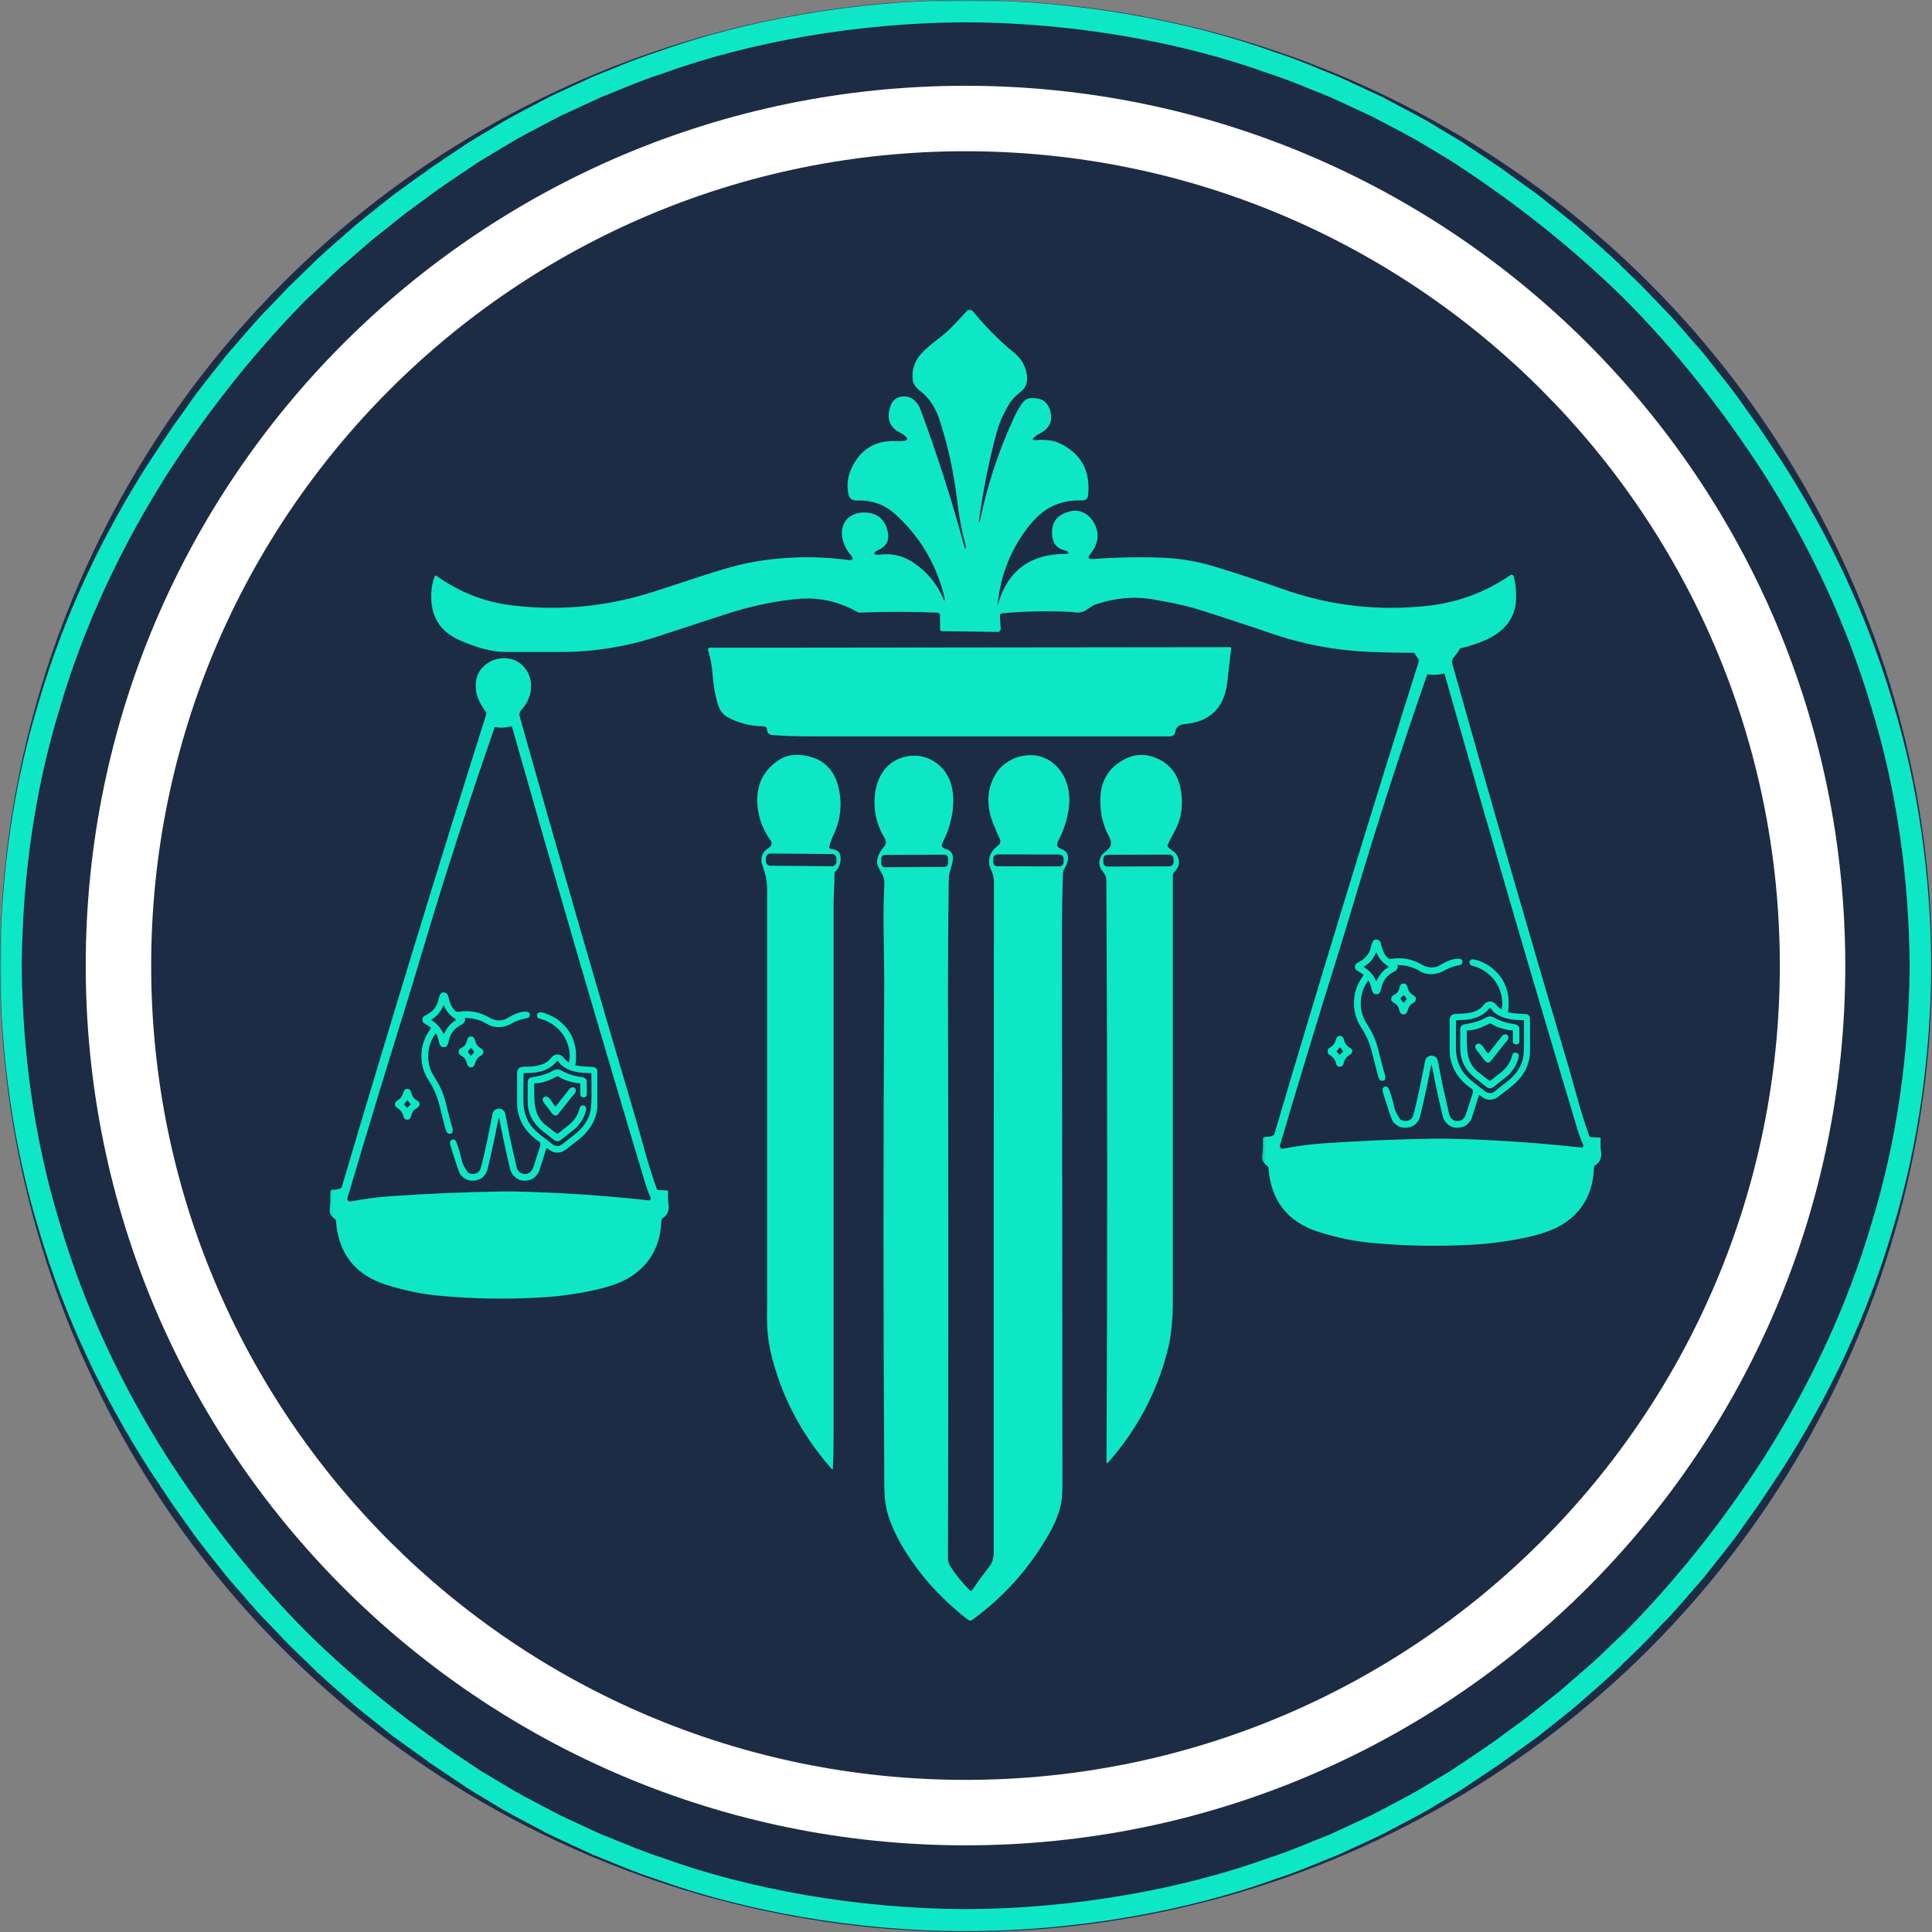 <svg xmlns="http://www.w3.org/2000/svg" width="512" height="512" viewBox="0 0 512 512" fill="none"><rect x="0" y="0" width="512" height="512" fill="#808080" stroke="none"/><circle cx="256" cy="256" r="256" fill="#1D2C45"></circle><mask id="mask0_539_3246" style="mask-type:luminance" maskUnits="userSpaceOnUse" x="334" y="157" width="94" height="176"><path d="M334.211 157.871H427.78V332.846H334.211V157.871Z" fill="white"></path></mask><g mask="url(#mask0_539_3246)"><path d="M337.759 300.411C350.132 258.593 362.867 216.885 375.993 175.29C376.063 175.067 376.021 174.816 375.881 174.62C374.417 172.682 373.566 170.868 373.315 169.194C372.882 166.209 373.691 163.88 375.77 162.178C377.151 161.048 378.755 160.462 380.61 160.434C382.661 160.407 384.362 161.076 385.715 162.457C387.236 164.019 387.947 165.93 387.864 168.204C387.766 170.38 386.887 172.403 385.199 174.272C384.837 174.69 384.697 175.276 384.851 175.82C394.866 211.529 405.174 247.308 415.803 283.129C415.817 283.156 416.612 286.002 418.202 291.679C419.081 294.818 420.071 297.914 421.159 300.997C421.243 301.22 421.438 301.388 421.662 301.388L423.838 301.457C424.047 301.471 424.214 301.625 424.2 301.82C424.131 303.243 424.144 304.317 424.27 305C424.577 306.674 424.061 307.958 422.75 308.822C422.54 308.962 422.415 309.171 422.415 309.394C422.192 315.992 419.513 320.944 414.38 324.278C412.093 325.756 409.01 326.914 405.16 327.779C400.152 328.909 395.103 329.606 389.984 329.871C380.903 330.359 372.087 330.192 363.523 329.383C358.934 328.951 354.289 328.002 349.574 326.51C341.302 323.915 336.839 318.28 336.169 309.59C336.155 309.352 336.03 309.143 335.834 308.99C334.774 308.209 334.328 307.316 334.495 306.326C334.704 305 334.76 303.55 334.663 301.96C334.635 301.611 334.9 301.304 335.248 301.276C335.29 301.276 335.318 301.276 335.36 301.276C335.988 301.332 336.643 301.22 337.327 300.941C337.536 300.844 337.689 300.648 337.759 300.411ZM382.772 178.456C381.252 178.861 379.759 178.945 378.253 178.68C371.362 198.473 364.932 218.392 358.975 238.436C357.357 243.863 355.893 248.703 354.568 252.943C349.323 269.752 344.204 286.602 339.21 303.494C339.098 303.871 339.321 304.275 339.698 304.401C339.81 304.428 339.935 304.428 340.047 304.415C343.632 303.703 347.272 303.229 350.969 302.978C360.677 302.322 370.4 301.904 380.122 301.75H382.995C395.033 301.987 407.043 302.783 419.067 304.108C419.346 304.136 419.583 303.94 419.611 303.675C419.611 303.592 419.597 303.508 419.569 303.424C418.956 302.029 418.425 300.593 417.993 299.128C405.941 258.997 394.196 218.769 382.772 178.456Z" fill="#0EE7C5"></path><g clip-path="url(#clip0_539_3246)"><path d="M390.69 254.251C391.886 254.52 392.97 255.021 394.038 255.611C394.141 255.668 394.244 255.725 394.351 255.784C395.182 256.278 395.864 256.923 396.548 257.599C396.675 257.722 396.675 257.722 396.803 257.846C398.845 259.957 399.81 262.909 399.811 265.792C399.812 265.926 399.814 266.06 399.815 266.198C399.816 266.923 399.775 267.57 399.582 268.27C400.763 268.519 401.913 268.63 403.119 268.666C403.491 268.68 403.861 268.698 404.231 268.727C404.355 268.737 404.355 268.737 404.482 268.747C404.873 268.827 405.065 269.031 405.336 269.316C405.512 269.669 405.457 270.068 405.458 270.456C405.458 270.552 405.459 270.649 405.459 270.748C405.461 271.069 405.461 271.39 405.462 271.711C405.463 271.934 405.463 272.157 405.464 272.381C405.465 272.851 405.466 273.321 405.466 273.791C405.467 274.389 405.469 274.987 405.472 275.586C405.474 276.048 405.475 276.511 405.475 276.973C405.475 277.194 405.476 277.414 405.477 277.634C405.484 278.879 405.441 280.034 405.127 281.242C405.097 281.361 405.097 281.361 405.066 281.482C404.25 284.44 402.269 286.662 399.864 288.481C399.496 288.76 399.133 289.043 398.769 289.328C398.449 289.578 398.128 289.826 397.807 290.074C397.623 290.218 397.439 290.363 397.255 290.508C396.329 291.221 395.424 291.535 394.247 291.39C393.489 291.214 392.928 290.89 392.34 290.385C392.166 290.218 392.166 290.218 391.945 290.239C391.912 290.347 391.878 290.454 391.843 290.565C391.542 291.524 391.24 292.482 390.935 293.441C390.809 293.839 390.683 294.237 390.558 294.636C390.451 294.98 390.342 295.323 390.232 295.666C390.202 295.764 390.173 295.861 390.142 295.961C389.803 297.006 389.117 297.899 388.14 298.43C387.102 298.904 385.934 299.018 384.838 298.648C383.752 298.189 382.989 297.435 382.525 296.359C382.361 295.931 382.256 295.494 382.154 295.049C382.118 294.897 382.118 294.897 382.082 294.743C382.003 294.41 381.926 294.077 381.85 293.744C381.81 293.571 381.81 293.571 381.769 293.395C381.321 291.474 380.902 289.547 380.496 287.618C380.471 287.496 380.445 287.374 380.419 287.249C380.058 285.529 379.718 283.806 379.391 282.079C379.179 282.652 379.069 283.234 378.954 283.832C378.909 284.064 378.864 284.295 378.818 284.527C378.794 284.649 378.771 284.771 378.746 284.897C378.318 287.091 377.862 289.276 377.364 291.456C377.326 291.625 377.326 291.625 377.286 291.798C377.141 292.433 376.995 293.068 376.847 293.702C376.799 293.908 376.751 294.114 376.703 294.319C376.634 294.622 376.563 294.924 376.492 295.226C376.472 295.316 376.451 295.406 376.43 295.498C376.163 296.63 375.722 297.463 374.788 298.19C373.702 298.806 372.544 299.028 371.313 298.739C370.285 298.379 369.413 297.774 368.903 296.785C368.498 295.795 368.17 294.782 367.844 293.764C367.784 293.577 367.724 293.39 367.664 293.202C367.518 292.749 367.373 292.296 367.229 291.842C367.158 291.622 367.088 291.402 367.017 291.182C366.91 290.849 366.805 290.515 366.7 290.181C366.656 290.042 366.656 290.042 366.61 289.901C366.459 289.408 366.372 288.983 366.419 288.461C366.621 288.177 366.769 288.069 367.092 287.944C367.469 287.935 367.598 288.003 367.884 288.252C368.254 288.92 368.465 289.666 368.687 290.394C368.722 290.507 368.757 290.62 368.793 290.736C368.905 291.096 369.015 291.456 369.126 291.815C369.726 294.52 369.726 294.52 371.147 296.731C371.822 297.084 372.51 297.188 373.252 296.968C373.729 296.75 374.118 296.461 374.37 295.993C374.682 295.124 374.899 294.225 375.105 293.325C375.134 293.202 375.162 293.08 375.192 292.953C375.269 292.621 375.345 292.289 375.421 291.957C375.469 291.748 375.516 291.54 375.564 291.332C376.123 288.897 376.629 286.454 377.109 284.003C377.133 283.877 377.158 283.75 377.183 283.62C377.229 283.388 377.274 283.155 377.319 282.923C377.428 282.359 377.543 281.796 377.666 281.235C377.69 281.124 377.714 281.013 377.739 280.899C377.892 280.375 378.204 280.181 378.646 279.902C379.192 279.695 379.614 279.713 380.143 279.948C380.546 280.14 380.773 280.427 380.961 280.824C381.095 281.302 381.184 281.789 381.274 282.278C381.302 282.425 381.331 282.572 381.36 282.719C381.421 283.033 381.481 283.347 381.54 283.661C381.698 284.491 381.862 285.32 382.025 286.149C382.042 286.233 382.058 286.317 382.075 286.403C382.41 288.103 382.781 289.794 383.171 291.482C383.199 291.604 383.227 291.727 383.256 291.853C383.408 292.513 383.562 293.171 383.719 293.83C383.781 294.094 383.842 294.358 383.902 294.622C383.937 294.772 383.972 294.922 384.007 295.072C384.035 295.197 384.064 295.321 384.093 295.449C384.265 295.969 384.532 296.396 384.988 296.706C385.048 296.748 385.107 296.789 385.168 296.832C385.673 297.11 386.258 297.099 386.819 297.04C387.409 296.861 387.861 296.528 388.179 295.993C388.528 295.23 388.777 294.426 389.031 293.628C389.07 293.505 389.109 293.382 389.15 293.256C389.232 292.998 389.313 292.741 389.395 292.483C389.52 292.089 389.647 291.695 389.773 291.301C389.853 291.05 389.933 290.799 390.012 290.548C390.069 290.372 390.069 290.372 390.127 290.192C390.162 290.082 390.196 289.972 390.231 289.859C390.262 289.763 390.292 289.667 390.324 289.568C390.382 289.266 390.359 289.068 390.271 288.775C390.129 288.611 390.129 288.611 389.939 288.49C389.87 288.441 389.802 288.392 389.731 288.341C389.657 288.29 389.583 288.239 389.506 288.186C386.739 286.188 384.872 283.496 384.308 280.092C384.221 279.488 384.188 278.904 384.187 278.294C384.186 278.202 384.186 278.11 384.185 278.015C384.184 277.713 384.183 277.411 384.182 277.109C384.182 276.953 384.182 276.953 384.182 276.795C384.18 276.248 384.179 275.7 384.179 275.153C384.178 274.588 384.175 274.023 384.172 273.458C384.171 273.023 384.17 272.588 384.17 272.152C384.17 271.944 384.169 271.736 384.167 271.527C384.166 271.237 384.166 270.946 384.166 270.655C384.165 270.569 384.164 270.483 384.163 270.395C384.168 269.775 384.309 269.439 384.733 268.976C385.363 268.601 386.199 268.679 386.917 268.658C388.884 268.597 391.262 268.337 392.722 266.864C392.971 266.595 393.208 266.321 393.441 266.039C393.87 265.615 394.262 265.467 394.868 265.4C395.487 265.432 395.931 265.66 396.362 266.103C396.522 266.284 396.679 266.466 396.836 266.65C397.156 267.003 397.514 267.273 397.908 267.538C398.34 266.052 398.08 264.174 397.595 262.725C397.572 262.657 397.549 262.588 397.525 262.517C396.6 259.843 394.674 257.88 392.174 256.631C391.597 256.357 391.006 256.158 390.391 255.992C389.758 255.817 389.758 255.817 389.539 255.507C389.435 255.154 389.435 255.154 389.435 254.775C389.799 254.239 390.069 254.21 390.69 254.251ZM394.77 267.119C394.592 267.31 394.423 267.503 394.253 267.701C392.759 269.38 390.396 270.144 388.189 270.276C387.839 270.291 387.489 270.304 387.139 270.317C387.018 270.321 386.897 270.326 386.771 270.33C386.474 270.341 386.176 270.352 385.878 270.362C385.868 271.472 385.86 272.582 385.856 273.691C385.854 274.207 385.851 274.722 385.846 275.238C385.841 275.737 385.839 276.236 385.838 276.736C385.837 276.924 385.836 277.113 385.833 277.301C385.81 279.3 386.106 281.13 387.028 282.916C387.087 283.03 387.145 283.145 387.205 283.262C387.613 284.006 388.111 284.612 388.702 285.218C388.786 285.306 388.87 285.395 388.957 285.486C389.09 285.612 389.09 285.612 389.225 285.741C389.327 285.838 389.327 285.838 389.43 285.937C390.02 286.486 390.643 286.972 391.291 287.449C391.868 287.876 392.43 288.32 392.986 288.774C393.965 289.569 393.965 289.569 395.188 289.716C395.794 289.487 396.285 289.121 396.777 288.709C396.915 288.597 397.052 288.485 397.19 288.372C397.258 288.317 397.326 288.261 397.396 288.203C397.687 287.968 397.983 287.74 398.281 287.513C398.392 287.428 398.503 287.343 398.613 287.258C398.789 287.123 398.965 286.989 399.141 286.855C401.414 285.119 403.25 282.902 403.695 279.981C403.853 278.751 403.9 277.536 403.892 276.298C403.892 276.125 403.891 275.952 403.891 275.779C403.89 275.331 403.888 274.883 403.886 274.435C403.884 273.975 403.883 273.515 403.882 273.054C403.88 272.157 403.876 271.26 403.872 270.362C403.797 270.36 403.723 270.357 403.647 270.355C403.306 270.343 402.965 270.331 402.624 270.318C402.507 270.314 402.39 270.31 402.27 270.306C399.988 270.221 397.427 269.686 395.711 268.061C395.507 267.814 395.316 267.564 395.13 267.303C395.08 267.242 395.031 267.182 394.979 267.119C394.91 267.119 394.841 267.119 394.77 267.119Z" fill="#0EE7C5"></path><path d="M365.158 249.02C365.63 249.305 365.811 249.525 365.962 250.057C366.009 250.256 366.055 250.455 366.099 250.654C366.431 251.99 366.9 253.127 367.982 254.041C368.288 254.148 368.474 254.151 368.794 254.096C370.517 253.817 372.494 253.923 374.155 254.46C374.225 254.482 374.295 254.504 374.367 254.526C375.199 254.791 375.95 255.14 376.705 255.578C377.916 256.28 379.021 256.552 380.439 256.282C381.149 256.071 381.756 255.713 382.39 255.342C383.697 254.593 385.613 253.818 387.127 254.146C387.389 254.368 387.389 254.368 387.546 254.669C387.546 255.293 387.546 255.293 387.28 255.568C386.92 255.774 386.543 255.835 386.14 255.911C384.82 256.187 383.688 256.679 382.512 257.33C381.001 258.156 379.334 258.364 377.653 257.971C376.995 257.775 376.444 257.479 375.857 257.128C374.097 256.094 372.288 255.798 370.284 255.715C370.318 255.784 370.353 255.853 370.388 255.924C370.452 256.483 370.314 256.744 369.97 257.18C369.645 257.391 369.645 257.391 369.277 257.579C367.727 258.41 366.73 259.584 366.204 261.26C366.094 261.665 365.993 262.073 365.899 262.483C365.776 262.858 365.647 263.075 365.367 263.352C364.923 263.527 364.524 263.49 364.079 263.339C363.634 262.864 363.54 262.298 363.379 261.678C363.309 261.434 363.237 261.19 363.163 260.946C363.132 260.838 363.1 260.73 363.068 260.619C362.96 260.315 362.822 260.065 362.647 259.795C360.98 261.949 360.378 264.593 360.69 267.284C360.778 267.834 360.914 268.365 361.078 268.897C361.116 269.022 361.154 269.148 361.194 269.277C361.542 270.255 362.075 271.101 362.621 271.978C363.139 272.812 363.607 273.649 364.007 274.546C364.042 274.624 364.076 274.701 364.112 274.781C364.667 276.045 365.05 277.32 365.377 278.659C365.555 279.383 365.74 280.105 365.925 280.827C365.994 281.096 366.063 281.365 366.131 281.634C366.392 282.658 366.66 283.678 366.984 284.684C367.136 285.178 367.16 285.537 367.041 286.054C366.93 286.257 366.93 286.257 366.727 286.368C366.152 286.432 366.152 286.432 365.89 286.368C365.491 286.044 365.378 285.747 365.246 285.257C365.217 285.153 365.217 285.153 365.188 285.046C365.124 284.814 365.062 284.581 365.001 284.347C364.956 284.182 364.911 284.016 364.865 283.851C364.601 282.875 364.352 281.895 364.107 280.913C364.08 280.806 364.054 280.699 364.026 280.588C363.894 280.062 363.764 279.535 363.637 279.008C363.21 277.27 362.619 275.613 361.764 274.036C361.692 273.899 361.692 273.899 361.617 273.76C361.33 273.226 361.022 272.715 360.685 272.212C358.984 269.643 358.449 266.401 359.051 263.391C359.466 261.505 360.288 259.91 361.391 258.331C360.885 257.964 360.388 257.612 359.829 257.33C359.52 257.162 359.4 257.07 359.181 256.781C359.065 256.356 359.042 256.029 359.194 255.611C359.54 255.228 359.916 255.036 360.371 254.8C361.658 254.117 362.7 252.976 363.151 251.579C363.257 251.199 363.356 250.817 363.453 250.433C363.594 249.911 363.716 249.516 364.111 249.124C364.444 248.958 364.8 248.937 365.158 249.02ZM364.635 252.472C364.572 252.612 364.572 252.612 364.507 252.756C363.904 254.057 362.994 255.256 361.73 255.987C361.653 256.035 361.575 256.084 361.496 256.134C361.496 256.203 361.496 256.272 361.496 256.343C361.676 256.48 361.676 256.48 361.908 256.617C363.253 257.492 364.009 258.598 364.739 260.004C364.922 259.73 365.067 259.461 365.216 259.168C365.86 257.992 366.766 256.951 367.982 256.343C367.859 255.972 367.79 255.952 367.466 255.761C366.253 254.976 365.345 253.828 364.844 252.472C364.775 252.472 364.706 252.472 364.635 252.472Z" fill="#0EE7C5"></path><path d="M395.776 269.586C395.988 269.693 396.198 269.804 396.408 269.915C397.931 270.723 399.564 271.191 401.272 271.402C401.842 271.482 402.122 271.609 402.507 272.037C402.68 272.381 402.634 272.765 402.637 273.144C402.638 273.233 402.639 273.323 402.64 273.415C402.641 273.604 402.642 273.793 402.643 273.982C402.645 274.271 402.649 274.56 402.654 274.849C402.655 275.033 402.656 275.216 402.657 275.4C402.658 275.486 402.66 275.573 402.662 275.662C402.661 276.058 402.659 276.261 402.423 276.59C402.089 276.815 401.855 276.793 401.461 276.744C401.128 276.56 401.06 276.483 400.938 276.117C400.929 275.885 400.927 275.654 400.928 275.422C400.928 275.286 400.929 275.151 400.929 275.011C400.93 274.867 400.931 274.724 400.932 274.58C400.932 274.435 400.933 274.291 400.933 274.146C400.934 273.791 400.936 273.437 400.938 273.083C400.834 273.076 400.834 273.076 400.727 273.069C400.006 273.015 399.329 272.895 398.63 272.71C398.527 272.683 398.423 272.656 398.317 272.628C397.259 272.337 396.127 271.961 395.224 271.319C394.972 271.167 394.972 271.167 394.662 271.267C394.372 271.398 394.096 271.537 393.818 271.69C392.287 272.467 390.427 273.099 388.698 273.083C388.705 273.859 388.715 274.634 388.726 275.41C388.729 275.673 388.732 275.937 388.734 276.2C388.761 279.086 389.075 281.57 391.237 283.692C391.779 284.19 392.382 284.615 392.974 285.05C393.193 285.216 393.406 285.388 393.618 285.564C393.684 285.618 393.75 285.672 393.817 285.728C393.941 285.83 394.063 285.934 394.185 286.038C394.437 286.245 394.598 286.368 394.929 286.375C395.255 286.234 395.474 286.049 395.74 285.813C396.169 285.44 396.607 285.089 397.067 284.754C398.79 283.5 400.167 282.02 400.677 279.889C400.77 279.527 400.827 279.368 401.069 279.072C401.457 278.896 401.683 278.933 402.089 279.046C402.358 279.216 402.394 279.327 402.476 279.636C402.514 280.054 402.429 280.381 402.298 280.772C402.274 280.845 402.251 280.918 402.226 280.993C401.819 282.191 401.246 283.214 400.415 284.172C400.315 284.303 400.315 284.303 400.212 284.436C399.991 284.702 399.764 284.904 399.493 285.12C399.391 285.202 399.289 285.284 399.184 285.368C399.129 285.411 399.074 285.455 399.018 285.5C398.841 285.64 398.666 285.783 398.492 285.925C398.09 286.252 397.684 286.572 397.277 286.892C397.194 286.958 397.111 287.023 397.026 287.091C396.764 287.297 396.501 287.5 396.237 287.703C396.155 287.768 396.074 287.833 395.99 287.9C395.612 288.185 395.321 288.397 394.838 288.412C394.484 288.361 394.308 288.329 394.027 288.121C393.949 288.064 393.87 288.007 393.79 287.948C393.305 287.568 392.822 287.185 392.344 286.797C392.033 286.546 391.718 286.301 391.399 286.06C389.105 284.324 387.537 282.306 387.087 279.41C386.942 278.272 386.974 277.112 386.978 275.966C386.979 275.593 386.977 275.22 386.974 274.847C386.972 274.557 386.972 274.267 386.972 273.976C386.972 273.773 386.971 273.569 386.969 273.365C386.978 272.2 386.978 272.2 387.443 271.723C387.751 271.512 388.066 271.462 388.431 271.401C388.543 271.381 388.654 271.361 388.769 271.341C388.948 271.31 388.948 271.31 389.13 271.278C390.79 270.971 392.256 270.535 393.726 269.697C394.42 269.311 395.043 269.27 395.776 269.586Z" fill="#0EE7C5"></path><path d="M355.433 274.548C355.931 274.856 356.067 275.187 356.211 275.731C356.523 276.761 356.95 277.182 357.84 277.749C358.114 277.941 358.252 278.102 358.363 278.418C358.363 278.818 358.299 278.995 358.049 279.308C357.791 279.523 357.549 279.684 357.264 279.857C356.57 280.309 356.323 280.917 356.107 281.694C355.993 282.1 355.905 282.362 355.538 282.603C355.163 282.725 354.958 282.721 354.577 282.616C354.212 282.341 354.162 282.139 354.042 281.711C353.725 280.594 353.154 280.053 352.202 279.418C351.952 279.234 351.891 279.141 351.844 278.838C351.83 278.582 351.83 278.357 351.876 278.104C352.095 277.87 352.24 277.741 352.504 277.581C353.387 277.023 353.742 276.436 354.039 275.47C354.158 275.109 354.232 274.905 354.525 274.652C354.862 274.527 355.076 274.495 355.433 274.548ZM355.015 277.581C354.929 277.694 354.847 277.811 354.766 277.928C354.583 278.197 354.413 278.393 354.178 278.628C354.454 278.938 354.73 279.249 355.015 279.569C355.093 279.489 355.17 279.409 355.25 279.327C355.478 279.105 355.697 278.915 355.956 278.732C355.814 278.422 355.651 278.179 355.427 277.921C355.372 277.857 355.317 277.793 355.26 277.727C355.213 277.679 355.167 277.631 355.12 277.581C355.085 277.581 355.051 277.581 355.015 277.581Z" fill="#0EE7C5"></path><path d="M372.488 260.737C372.847 261.104 372.976 261.426 373.096 261.92C373.374 262.879 373.866 263.374 374.713 263.867C374.951 264.015 375.085 264.145 375.208 264.398C375.271 264.891 375.179 265.15 374.894 265.549C374.649 265.719 374.649 265.719 374.377 265.863C373.617 266.301 373.386 266.75 373.108 267.566C372.798 268.473 372.798 268.473 372.279 268.792C371.868 268.871 371.693 268.815 371.324 268.616C370.92 268.25 370.841 267.74 370.7 267.233C370.483 266.496 370.095 266.199 369.474 265.803C369.172 265.606 368.94 265.42 368.722 265.131C368.666 264.68 368.682 264.361 368.931 263.98C369.207 263.785 369.494 263.623 369.786 263.454C370.411 263.017 370.68 262.525 370.879 261.816C371.124 260.965 371.124 260.965 371.442 260.737C371.843 260.603 372.078 260.636 372.488 260.737ZM371.86 263.771C371.671 263.957 371.671 263.957 371.481 264.189C371.415 264.267 371.349 264.344 371.281 264.424C371.205 264.515 371.205 264.515 371.128 264.608C371.321 265.02 371.554 265.317 371.86 265.654C371.929 265.654 371.998 265.654 372.069 265.654C372.258 265.467 372.258 265.467 372.449 265.235C372.515 265.158 372.581 265.08 372.649 265C372.699 264.939 372.75 264.879 372.802 264.817C372.608 264.405 372.375 264.107 372.069 263.771C372 263.771 371.931 263.771 371.86 263.771Z" fill="#0EE7C5"></path><path d="M399.164 274.128C399.465 274.285 399.465 274.285 399.687 274.546C399.758 275.068 399.747 275.36 399.427 275.784C399.311 275.92 399.193 276.055 399.073 276.188C398.947 276.335 398.821 276.482 398.695 276.63C398.632 276.702 398.569 276.774 398.505 276.849C398.257 277.139 398.028 277.44 397.798 277.744C397.374 278.3 396.94 278.847 396.502 279.392C396.231 279.728 395.963 280.067 395.698 280.408C395.645 280.475 395.593 280.543 395.538 280.613C395.438 280.742 395.338 280.871 395.239 281.001C394.898 281.44 394.898 281.44 394.666 281.556C394.287 281.598 394.101 281.599 393.783 281.38C393.504 281.128 393.297 280.873 393.077 280.568C392.996 280.458 392.915 280.348 392.832 280.234C392.769 280.148 392.769 280.148 392.705 280.06C392.527 279.819 392.344 279.582 392.16 279.345C392.027 279.173 391.894 279 391.762 278.826C391.625 278.649 391.487 278.473 391.345 278.299C391.103 277.994 391.005 277.793 390.945 277.404C391.004 277.057 391.004 277.057 391.161 276.802C391.454 276.619 391.689 276.546 392.037 276.568C392.834 276.822 393.398 277.978 393.862 278.639C393.986 278.813 394.116 278.982 394.247 279.15C394.316 279.15 394.385 279.15 394.457 279.15C394.592 279.009 394.592 279.009 394.727 278.819C394.78 278.748 394.834 278.676 394.889 278.602C394.947 278.524 395.005 278.446 395.065 278.365C395.588 277.667 396.125 276.983 396.678 276.309C397.118 275.772 397.547 275.228 397.969 274.677C398.348 274.188 398.536 274.066 399.164 274.128Z" fill="#0EE7C5"></path></g></g><mask id="mask1_539_3246" style="mask-type:luminance" maskUnits="userSpaceOnUse" x="87" y="171" width="94" height="176"><path d="M87.07 171.902H180.639V346.877H87.07V171.902Z" fill="white"></path></mask><g mask="url(#mask1_539_3246)"><path d="M90.626 314.411C102.999 272.593 115.734 230.885 128.86 189.29C128.93 189.067 128.888 188.816 128.749 188.62C127.284 186.682 126.433 184.868 126.182 183.194C125.75 180.209 126.559 177.88 128.637 176.178C130.018 175.048 131.622 174.462 133.477 174.434C135.528 174.407 137.23 175.076 138.583 176.457C140.103 178.019 140.814 179.93 140.731 182.204C140.633 184.38 139.754 186.403 138.066 188.272C137.704 188.69 137.564 189.276 137.718 189.82C147.733 225.529 158.041 261.308 168.67 297.129C168.684 297.156 169.479 300.002 171.069 305.679C171.948 308.818 172.939 311.914 174.027 314.997C174.11 315.22 174.306 315.388 174.529 315.388L176.705 315.457C176.914 315.471 177.081 315.625 177.067 315.82C176.998 317.243 177.012 318.317 177.137 319C177.444 320.674 176.928 321.958 175.617 322.822C175.408 322.962 175.282 323.171 175.282 323.394C175.059 329.992 172.381 334.944 167.247 338.278C164.96 339.756 161.877 340.914 158.027 341.779C153.02 342.909 147.97 343.606 142.851 343.871C133.77 344.359 124.955 344.192 116.39 343.383C111.801 342.951 107.156 342.002 102.441 340.51C94.169 337.915 89.706 332.28 89.036 323.59C89.022 323.352 88.897 323.143 88.701 322.99C87.641 322.209 87.195 321.316 87.362 320.326C87.572 319 87.627 317.55 87.53 315.96C87.502 315.611 87.767 315.304 88.116 315.276C88.157 315.276 88.185 315.276 88.227 315.276C88.855 315.332 89.51 315.22 90.194 314.941C90.403 314.844 90.557 314.648 90.626 314.411ZM135.639 192.456C134.119 192.861 132.626 192.945 131.12 192.68C124.229 212.473 117.799 232.392 111.843 252.436C110.225 257.863 108.76 262.703 107.435 266.943C102.19 283.752 97.071 300.602 92.077 317.494C91.966 317.871 92.189 318.275 92.565 318.401C92.677 318.428 92.802 318.428 92.914 318.415C96.499 317.703 100.14 317.229 103.836 316.978C113.544 316.322 123.267 315.904 132.989 315.75H135.863C147.9 315.987 159.91 316.783 171.934 318.108C172.213 318.136 172.45 317.94 172.478 317.675C172.478 317.592 172.464 317.508 172.436 317.424C171.823 316.029 171.293 314.593 170.86 313.128C158.808 272.997 147.063 232.769 135.639 192.456Z" fill="#0EE7C5"></path><g clip-path="url(#clip1_539_3246)"><path d="M143.549 268.283C144.745 268.551 145.83 269.052 146.897 269.643C147 269.7 147.104 269.757 147.21 269.815C148.042 270.309 148.723 270.954 149.408 271.63C149.534 271.753 149.534 271.753 149.663 271.878C151.704 273.988 152.669 276.94 152.671 279.823C152.672 279.957 152.673 280.091 152.674 280.229C152.676 280.955 152.635 281.601 152.442 282.301C153.623 282.55 154.772 282.661 155.979 282.698C156.35 282.711 156.72 282.729 157.091 282.759C157.215 282.768 157.215 282.768 157.341 282.778C157.732 282.858 157.924 283.062 158.196 283.347C158.372 283.7 158.317 284.099 158.317 284.487C158.318 284.584 158.318 284.68 158.319 284.779C158.32 285.1 158.321 285.421 158.321 285.742C158.322 285.965 158.323 286.189 158.323 286.412C158.324 286.882 158.325 287.352 158.325 287.822C158.326 288.42 158.328 289.019 158.331 289.617C158.333 290.08 158.334 290.542 158.334 291.005C158.334 291.225 158.335 291.445 158.337 291.666C158.344 292.91 158.301 294.065 157.986 295.274C157.956 295.392 157.956 295.392 157.925 295.513C157.109 298.471 155.128 300.693 152.724 302.512C152.356 302.791 151.992 303.075 151.628 303.359C151.309 303.609 150.988 303.857 150.667 304.106C150.482 304.249 150.298 304.394 150.115 304.539C149.188 305.252 148.283 305.566 147.106 305.422C146.348 305.245 145.787 304.922 145.2 304.416C145.026 304.249 145.026 304.249 144.805 304.271C144.771 304.378 144.737 304.485 144.703 304.596C144.402 305.555 144.099 306.514 143.795 307.472C143.668 307.87 143.542 308.268 143.418 308.667C143.311 309.011 143.201 309.355 143.092 309.698C143.062 309.795 143.032 309.892 143.001 309.992C142.662 311.037 141.977 311.93 141 312.461C139.961 312.935 138.794 313.049 137.697 312.679C136.611 312.22 135.848 311.467 135.384 310.39C135.221 309.962 135.116 309.526 135.013 309.08C134.977 308.928 134.977 308.928 134.941 308.774C134.863 308.441 134.786 308.108 134.709 307.775C134.669 307.602 134.669 307.602 134.628 307.426C134.181 305.505 133.762 303.579 133.356 301.649C133.33 301.527 133.305 301.405 133.278 301.28C132.917 299.56 132.577 297.837 132.251 296.111C132.038 296.684 131.928 297.265 131.813 297.863C131.768 298.095 131.723 298.327 131.678 298.558C131.654 298.68 131.63 298.802 131.606 298.928C131.177 301.122 130.721 303.308 130.224 305.487C130.185 305.657 130.185 305.657 130.146 305.83C130.001 306.465 129.854 307.099 129.706 307.733C129.658 307.939 129.61 308.145 129.563 308.35C129.493 308.653 129.422 308.955 129.352 309.257C129.331 309.347 129.31 309.437 129.289 309.53C129.022 310.661 128.581 311.495 127.648 312.222C126.561 312.838 125.403 313.059 124.172 312.77C123.144 312.41 122.272 311.806 121.762 310.816C121.357 309.826 121.03 308.813 120.704 307.795C120.643 307.608 120.583 307.421 120.523 307.234C120.377 306.781 120.232 306.327 120.088 305.873C120.018 305.653 119.947 305.434 119.877 305.214C119.77 304.88 119.664 304.546 119.559 304.212C119.515 304.073 119.515 304.073 119.47 303.932C119.318 303.44 119.232 303.014 119.278 302.492C119.48 302.208 119.628 302.1 119.952 301.976C120.328 301.967 120.457 302.034 120.743 302.283C121.114 302.952 121.325 303.697 121.546 304.425C121.581 304.538 121.616 304.651 121.653 304.768C121.764 305.127 121.875 305.487 121.985 305.847C122.585 308.551 122.585 308.551 124.006 310.763C124.681 311.116 125.369 311.219 126.111 310.999C126.588 310.782 126.978 310.493 127.229 310.025C127.541 309.155 127.758 308.256 127.965 307.357C127.993 307.234 128.022 307.111 128.051 306.984C128.128 306.652 128.204 306.32 128.28 305.988C128.328 305.78 128.376 305.571 128.424 305.363C128.982 302.928 129.488 300.485 129.968 298.034C129.993 297.908 130.017 297.782 130.043 297.652C130.088 297.419 130.133 297.187 130.178 296.954C130.288 296.39 130.403 295.828 130.525 295.266C130.549 295.155 130.573 295.045 130.598 294.93C130.752 294.406 131.063 294.212 131.505 293.933C132.051 293.726 132.474 293.745 133.003 293.979C133.405 294.171 133.632 294.458 133.82 294.855C133.955 295.334 134.043 295.82 134.133 296.309C134.162 296.456 134.19 296.603 134.219 296.75C134.28 297.064 134.34 297.378 134.4 297.692C134.558 298.522 134.721 299.351 134.885 300.18C134.901 300.264 134.918 300.348 134.935 300.435C135.27 302.135 135.64 303.825 136.03 305.513C136.058 305.636 136.086 305.758 136.115 305.884C136.267 306.544 136.421 307.203 136.578 307.861C136.641 308.125 136.701 308.389 136.761 308.654C136.796 308.804 136.831 308.954 136.866 309.104C136.895 309.228 136.923 309.352 136.952 309.48C137.124 310 137.392 310.427 137.848 310.737C137.907 310.779 137.966 310.821 138.027 310.864C138.533 311.142 139.118 311.131 139.678 311.071C140.269 310.892 140.721 310.559 141.038 310.025C141.388 309.262 141.637 308.457 141.891 307.659C141.93 307.536 141.969 307.414 142.009 307.287C142.091 307.03 142.173 306.772 142.254 306.515C142.379 306.12 142.506 305.726 142.633 305.332C142.712 305.081 142.792 304.83 142.871 304.579C142.929 304.403 142.929 304.403 142.987 304.223C143.021 304.113 143.055 304.004 143.091 303.891C143.121 303.795 143.152 303.698 143.183 303.6C143.242 303.297 143.218 303.1 143.131 302.806C142.989 302.642 142.989 302.642 142.799 302.521C142.73 302.472 142.661 302.423 142.59 302.372C142.516 302.321 142.442 302.27 142.366 302.218C139.599 300.219 137.731 297.527 137.168 294.123C137.081 293.519 137.047 292.935 137.046 292.325C137.046 292.233 137.045 292.141 137.045 292.046C137.043 291.744 137.042 291.442 137.042 291.14C137.041 290.985 137.041 290.985 137.041 290.826C137.039 290.279 137.038 289.732 137.038 289.184C137.037 288.619 137.035 288.054 137.032 287.489C137.03 287.054 137.029 286.619 137.029 286.184C137.029 285.975 137.028 285.767 137.027 285.559C137.025 285.268 137.025 284.977 137.026 284.686C137.025 284.6 137.024 284.514 137.023 284.426C137.027 283.807 137.168 283.471 137.593 283.007C138.222 282.633 139.059 282.711 139.777 282.689C141.743 282.629 144.121 282.369 145.582 280.895C145.83 280.626 146.067 280.352 146.3 280.07C146.729 279.646 147.122 279.498 147.727 279.431C148.347 279.463 148.791 279.691 149.222 280.134C149.381 280.315 149.539 280.498 149.695 280.681C150.015 281.034 150.373 281.305 150.768 281.569C151.199 280.083 150.939 278.205 150.454 276.757C150.431 276.688 150.408 276.619 150.384 276.548C149.459 273.874 147.533 271.911 145.033 270.663C144.457 270.388 143.866 270.189 143.25 270.023C142.618 269.848 142.618 269.848 142.398 269.538C142.294 269.185 142.294 269.185 142.294 268.806C142.659 268.27 142.928 268.241 143.549 268.283ZM147.629 281.15C147.452 281.341 147.282 281.534 147.113 281.732C145.619 283.411 143.255 284.176 141.048 284.307C140.699 284.323 140.349 284.336 139.999 284.348C139.877 284.352 139.756 284.357 139.631 284.362C139.333 284.373 139.035 284.383 138.737 284.394C138.727 285.503 138.72 286.613 138.715 287.723C138.713 288.238 138.71 288.754 138.705 289.269C138.701 289.768 138.698 290.267 138.697 290.767C138.696 290.955 138.695 291.144 138.693 291.333C138.669 293.331 138.966 295.161 139.888 296.948C139.946 297.062 140.004 297.176 140.065 297.293C140.473 298.037 140.97 298.643 141.562 299.249C141.646 299.338 141.73 299.426 141.817 299.517C141.949 299.643 141.949 299.643 142.085 299.772C142.186 299.869 142.186 299.869 142.29 299.968C142.88 300.517 143.503 301.003 144.15 301.48C144.727 301.908 145.289 302.351 145.846 302.805C146.825 303.6 146.825 303.6 148.048 303.748C148.653 303.519 149.145 303.152 149.637 302.741C149.774 302.628 149.912 302.516 150.049 302.404C150.117 302.348 150.185 302.292 150.255 302.235C150.546 301.999 150.843 301.771 151.141 301.544C151.251 301.459 151.362 301.374 151.473 301.289C151.648 301.154 151.824 301.02 152 300.886C154.274 299.15 156.109 296.934 156.555 294.012C156.712 292.783 156.76 291.567 156.751 290.329C156.751 290.156 156.751 289.983 156.75 289.81C156.75 289.362 156.748 288.914 156.745 288.466C156.743 288.006 156.742 287.546 156.741 287.086C156.739 286.188 156.735 285.291 156.731 284.394C156.657 284.391 156.582 284.389 156.506 284.386C156.165 284.374 155.824 284.362 155.483 284.349C155.366 284.346 155.249 284.342 155.129 284.338C152.847 284.252 150.286 283.717 148.571 282.092C148.367 281.846 148.175 281.595 147.99 281.334C147.94 281.274 147.89 281.213 147.839 281.15C147.77 281.15 147.7 281.15 147.629 281.15Z" fill="#0EE7C5"></path><path d="M118.017 263.051C118.49 263.336 118.67 263.556 118.821 264.088C118.869 264.287 118.914 264.486 118.959 264.686C119.29 266.021 119.759 267.158 120.842 268.073C121.147 268.179 121.334 268.182 121.653 268.127C123.377 267.849 125.354 267.954 127.014 268.491C127.084 268.513 127.154 268.535 127.227 268.557C128.058 268.822 128.81 269.171 129.564 269.609C130.775 270.312 131.881 270.584 133.298 270.313C134.008 270.102 134.615 269.745 135.25 269.373C136.556 268.625 138.473 267.849 139.986 268.177C140.248 268.399 140.248 268.399 140.405 268.7C140.405 269.324 140.405 269.324 140.14 269.599C139.779 269.805 139.402 269.866 138.999 269.943C137.68 270.218 136.547 270.71 135.371 271.361C133.86 272.187 132.193 272.395 130.512 272.002C129.854 271.807 129.304 271.511 128.717 271.159C126.957 270.125 125.147 269.829 123.143 269.746C123.178 269.815 123.212 269.885 123.248 269.956C123.311 270.514 123.173 270.775 122.829 271.211C122.505 271.422 122.505 271.422 122.136 271.61C120.587 272.441 119.59 273.616 119.063 275.291C118.953 275.697 118.853 276.104 118.759 276.514C118.635 276.889 118.507 277.106 118.226 277.383C117.782 277.559 117.383 277.522 116.938 277.37C116.494 276.895 116.399 276.329 116.238 275.71C116.168 275.465 116.096 275.221 116.023 274.977C115.991 274.869 115.96 274.761 115.927 274.65C115.819 274.347 115.681 274.096 115.506 273.826C113.839 275.98 113.238 278.625 113.55 281.316C113.638 281.865 113.774 282.397 113.937 282.928C113.975 283.054 114.014 283.179 114.053 283.309C114.401 284.286 114.934 285.132 115.48 286.009C115.998 286.844 116.466 287.681 116.866 288.577C116.901 288.655 116.936 288.733 116.971 288.813C117.527 290.076 117.91 291.351 118.236 292.69C118.414 293.414 118.6 294.136 118.785 294.859C118.854 295.128 118.922 295.396 118.99 295.665C119.251 296.689 119.519 297.709 119.844 298.715C119.996 299.209 120.019 299.569 119.9 300.085C119.789 300.288 119.789 300.288 119.586 300.399C119.011 300.463 119.011 300.463 118.749 300.399C118.351 300.075 118.238 299.778 118.105 299.289C118.076 299.184 118.076 299.184 118.047 299.078C117.983 298.845 117.922 298.612 117.86 298.379C117.815 298.213 117.77 298.048 117.725 297.882C117.46 296.906 117.211 295.926 116.967 294.945C116.94 294.837 116.913 294.73 116.885 294.619C116.754 294.093 116.623 293.566 116.496 293.039C116.07 291.301 115.478 289.644 114.623 288.067C114.551 287.931 114.551 287.931 114.477 287.791C114.19 287.258 113.882 286.746 113.545 286.243C111.843 283.675 111.309 280.432 111.91 277.423C112.325 275.536 113.148 273.941 114.251 272.362C113.744 271.995 113.248 271.643 112.688 271.361C112.38 271.193 112.259 271.101 112.041 270.812C111.924 270.387 111.902 270.06 112.054 269.642C112.4 269.259 112.776 269.067 113.231 268.831C114.517 268.149 115.559 267.007 116.01 265.611C116.117 265.23 116.216 264.848 116.313 264.465C116.453 263.942 116.575 263.547 116.971 263.156C117.304 262.989 117.66 262.968 118.017 263.051ZM117.494 266.503C117.431 266.644 117.431 266.644 117.367 266.787C116.763 268.088 115.854 269.288 114.589 270.018C114.512 270.067 114.435 270.115 114.355 270.165C114.355 270.234 114.355 270.303 114.355 270.374C114.535 270.512 114.535 270.512 114.767 270.649C116.112 271.523 116.868 272.629 117.598 274.036C117.782 273.761 117.926 273.492 118.076 273.199C118.719 272.023 119.625 270.982 120.842 270.374C120.718 270.003 120.65 269.983 120.325 269.792C119.113 269.007 118.204 267.859 117.703 266.503C117.634 266.503 117.565 266.503 117.494 266.503Z" fill="#0EE7C5"></path><path d="M148.635 283.617C148.847 283.724 149.057 283.835 149.267 283.947C150.79 284.754 152.423 285.222 154.131 285.434C154.701 285.513 154.982 285.64 155.367 286.068C155.539 286.413 155.493 286.796 155.496 287.175C155.497 287.265 155.498 287.354 155.499 287.446C155.5 287.635 155.501 287.824 155.502 288.013C155.504 288.302 155.509 288.591 155.513 288.88C155.514 289.064 155.515 289.247 155.516 289.431C155.518 289.517 155.52 289.604 155.522 289.693C155.52 290.089 155.518 290.292 155.282 290.621C154.948 290.846 154.714 290.825 154.321 290.776C153.987 290.591 153.92 290.514 153.798 290.148C153.789 289.917 153.786 289.685 153.787 289.454C153.788 289.318 153.788 289.182 153.788 289.042C153.789 288.898 153.79 288.755 153.791 288.611C153.792 288.467 153.792 288.322 153.792 288.177C153.794 287.823 153.795 287.468 153.798 287.114C153.693 287.107 153.693 287.107 153.587 287.101C152.865 287.046 152.188 286.926 151.489 286.741C151.386 286.714 151.283 286.687 151.176 286.659C150.118 286.369 148.986 285.992 148.084 285.35C147.831 285.198 147.831 285.198 147.521 285.298C147.232 285.429 146.955 285.568 146.677 285.721C145.146 286.498 143.286 287.13 141.557 287.114C141.565 287.89 141.574 288.666 141.585 289.441C141.588 289.705 141.591 289.968 141.594 290.231C141.621 293.118 141.934 295.601 144.097 297.724C144.639 298.221 145.241 298.646 145.833 299.081C146.053 299.247 146.265 299.419 146.477 299.595C146.543 299.649 146.609 299.703 146.677 299.759C146.8 299.861 146.923 299.965 147.044 300.069C147.296 300.276 147.457 300.399 147.788 300.406C148.114 300.265 148.333 300.08 148.599 299.844C149.029 299.471 149.467 299.12 149.927 298.786C151.649 297.531 153.027 296.051 153.536 293.921C153.629 293.558 153.686 293.399 153.928 293.103C154.316 292.927 154.542 292.964 154.948 293.077C155.218 293.248 155.254 293.359 155.335 293.668C155.373 294.085 155.288 294.412 155.158 294.803C155.134 294.876 155.11 294.949 155.086 295.024C154.679 296.222 154.106 297.245 153.274 298.203C153.174 298.334 153.174 298.334 153.072 298.467C152.85 298.734 152.623 298.936 152.353 299.151C152.25 299.233 152.148 299.315 152.043 299.399C151.988 299.443 151.934 299.486 151.877 299.531C151.701 299.672 151.526 299.814 151.351 299.956C150.949 300.283 150.543 300.604 150.136 300.923C150.053 300.989 149.97 301.055 149.885 301.122C149.624 301.329 149.36 301.532 149.096 301.734C149.015 301.799 148.933 301.864 148.849 301.931C148.472 302.216 148.18 302.428 147.697 302.444C147.343 302.393 147.167 302.36 146.886 302.153C146.808 302.095 146.73 302.038 146.649 301.979C146.164 301.599 145.682 301.216 145.203 300.828C144.892 300.577 144.577 300.333 144.259 300.092C141.964 298.355 140.396 296.338 139.947 293.441C139.801 292.303 139.833 291.143 139.837 289.997C139.838 289.624 139.836 289.251 139.833 288.878C139.831 288.588 139.831 288.298 139.832 288.008C139.832 287.804 139.83 287.6 139.828 287.396C139.837 286.231 139.837 286.231 140.302 285.754C140.61 285.543 140.925 285.493 141.29 285.432C141.402 285.412 141.514 285.393 141.629 285.372C141.807 285.341 141.807 285.341 141.989 285.309C143.65 285.002 145.116 284.566 146.585 283.728C147.279 283.342 147.902 283.301 148.635 283.617Z" fill="#0EE7C5"></path><path d="M108.293 288.579C108.79 288.887 108.927 289.219 109.071 289.762C109.382 290.793 109.81 291.213 110.699 291.78C110.973 291.972 111.111 292.133 111.222 292.45C111.222 292.849 111.158 293.026 110.908 293.339C110.65 293.554 110.409 293.715 110.124 293.888C109.43 294.34 109.183 294.948 108.966 295.725C108.853 296.132 108.764 296.393 108.397 296.634C108.022 296.757 107.818 296.752 107.436 296.647C107.072 296.372 107.022 296.171 106.902 295.743C106.584 294.625 106.013 294.084 105.061 293.449C104.811 293.265 104.751 293.173 104.704 292.869C104.689 292.613 104.69 292.389 104.736 292.136C104.955 291.901 105.099 291.773 105.364 291.613C106.247 291.054 106.601 290.467 106.898 289.501C107.017 289.141 107.092 288.936 107.384 288.683C107.721 288.558 107.936 288.527 108.293 288.579ZM107.874 291.613C107.788 291.726 107.706 291.842 107.626 291.959C107.442 292.228 107.272 292.424 107.037 292.659C107.314 292.97 107.59 293.28 107.874 293.6C107.952 293.521 108.03 293.441 108.11 293.358C108.337 293.136 108.557 292.946 108.816 292.763C108.674 292.453 108.51 292.21 108.286 291.953C108.231 291.888 108.176 291.824 108.119 291.758C108.073 291.71 108.027 291.662 107.979 291.613C107.944 291.613 107.91 291.613 107.874 291.613Z" fill="#0EE7C5"></path><path d="M125.347 274.768C125.706 275.136 125.835 275.458 125.955 275.951C126.234 276.91 126.725 277.405 127.572 277.899C127.811 278.047 127.944 278.176 128.067 278.43C128.13 278.922 128.039 279.181 127.753 279.58C127.509 279.75 127.509 279.75 127.237 279.894C126.477 280.332 126.245 280.781 125.968 281.597C125.657 282.505 125.657 282.505 125.138 282.823C124.727 282.902 124.552 282.846 124.183 282.647C123.78 282.281 123.701 281.772 123.559 281.264C123.343 280.527 122.954 280.23 122.334 279.834C122.031 279.637 121.8 279.451 121.581 279.162C121.526 278.711 121.541 278.392 121.79 278.011C122.066 277.817 122.353 277.654 122.646 277.486C123.271 277.048 123.54 276.556 123.739 275.847C123.983 274.996 123.983 274.996 124.301 274.768C124.702 274.634 124.938 274.667 125.347 274.768ZM124.719 277.802C124.53 277.989 124.53 277.989 124.34 278.22C124.274 278.298 124.208 278.376 124.14 278.456C124.064 278.546 124.064 278.546 123.987 278.639C124.181 279.051 124.414 279.348 124.719 279.685C124.789 279.685 124.858 279.685 124.929 279.685C125.118 279.498 125.118 279.498 125.308 279.266C125.374 279.189 125.44 279.111 125.508 279.031C125.559 278.971 125.609 278.91 125.661 278.848C125.468 278.436 125.235 278.138 124.929 277.802C124.86 277.802 124.791 277.802 124.719 277.802Z" fill="#0EE7C5"></path><path d="M152.024 288.159C152.324 288.316 152.324 288.316 152.547 288.578C152.618 289.099 152.607 289.391 152.286 289.815C152.17 289.951 152.052 290.086 151.932 290.219C151.806 290.366 151.68 290.514 151.554 290.661C151.491 290.733 151.429 290.806 151.364 290.88C151.117 291.171 150.887 291.471 150.657 291.775C150.233 292.331 149.8 292.878 149.361 293.423C149.091 293.76 148.822 294.098 148.557 294.439C148.504 294.507 148.452 294.574 148.398 294.644C148.298 294.773 148.198 294.903 148.098 295.032C147.757 295.471 147.757 295.471 147.525 295.587C147.146 295.629 146.96 295.63 146.642 295.411C146.364 295.159 146.156 294.904 145.936 294.6C145.855 294.489 145.775 294.379 145.691 294.265C145.628 294.179 145.628 294.179 145.564 294.091C145.386 293.85 145.203 293.613 145.02 293.376C144.886 293.204 144.754 293.031 144.621 292.858C144.484 292.68 144.346 292.504 144.204 292.33C143.963 292.025 143.864 291.824 143.805 291.435C143.864 291.089 143.864 291.089 144.02 290.834C144.314 290.65 144.548 290.577 144.896 290.599C145.693 290.853 146.258 292.009 146.722 292.67C146.845 292.844 146.975 293.013 147.107 293.181C147.176 293.181 147.245 293.181 147.316 293.181C147.452 293.04 147.452 293.04 147.586 292.851C147.64 292.779 147.693 292.707 147.749 292.634C147.807 292.555 147.864 292.477 147.924 292.396C148.448 291.698 148.984 291.015 149.538 290.34C149.977 289.803 150.407 289.259 150.828 288.709C151.207 288.219 151.395 288.098 152.024 288.159Z" fill="#0EE7C5"></path></g></g><mask id="mask2_539_3246" style="mask-type:luminance" maskUnits="userSpaceOnUse" x="112" y="81" width="290" height="95"><path d="M112.734 81.938H401.978V175.479H112.734V81.938Z" fill="white"></path></mask><g mask="url(#mask2_539_3246)"><path d="M264.394 160.424C266.933 151.232 273.057 146.685 282.765 146.782C282.946 146.782 283.1 146.657 283.1 146.503C283.114 146.476 283.1 146.434 283.086 146.406C282.988 146.155 282.751 146.001 282.388 145.932C281.468 145.736 280.687 145.346 280.045 144.774C279.473 144.244 279.11 143.504 278.943 142.556C278.301 138.72 279.905 136.349 283.755 135.47C285.053 135.163 286.294 135.358 287.48 136.028C288.484 136.6 289.307 137.465 289.949 138.608C291.469 141.301 291.134 144.062 288.93 146.866C288.191 147.815 288.414 148.247 289.628 148.149C295.682 147.689 301.749 147.577 307.817 147.787C312.518 147.954 317.121 148.721 321.64 150.074C327.736 151.93 333.804 153.924 339.816 156.058C352.286 160.508 365.133 162.001 378.329 160.55C386.349 159.671 393.644 156.965 400.2 152.446C400.479 152.236 400.884 152.306 401.079 152.599C401.121 152.655 401.149 152.725 401.177 152.808C403.311 161.275 400.465 167.022 392.626 170.077C387.716 171.988 382.611 172.95 377.324 172.992C372.596 173.02 367.853 172.95 363.124 172.769C354.085 172.406 345.298 170.76 336.775 167.831C334.25 166.966 332.981 166.52 332.939 166.506C323.789 163.479 318.139 161.652 315.963 161.038C313.383 160.313 309.84 159.574 305.32 158.806C300.382 157.983 295.319 158.472 290.172 160.243C289.795 160.383 289.056 160.829 287.954 161.596C287.103 162.196 286.113 162.433 284.997 162.294C284.16 162.196 283.713 162.154 283.644 162.154C277.562 161.861 271.522 161.987 265.538 162.545C265.217 162.573 264.966 162.838 264.98 163.144L265.189 166.506C265.231 167.008 264.91 167.427 264.478 167.469C264.464 167.469 264.45 167.469 264.436 167.469L249.539 167.259C249.316 167.259 249.134 167.078 249.134 166.869L249.12 163.061C249.106 162.684 248.813 162.363 248.451 162.363C241.686 162.084 234.823 162.07 227.876 162.349C227.639 162.363 227.402 162.294 227.179 162.168C222.087 159.281 216.633 158.151 210.845 158.764C204.749 159.406 198.584 160.745 192.39 162.754C186.364 164.721 180.352 166.687 174.34 168.654C165.957 171.402 157.365 172.783 148.535 172.783C143.611 172.783 138.687 172.783 133.763 172.783C130.625 172.783 126.705 171.779 122.004 169.756C116.536 167.413 113.956 163.172 114.305 157.049C114.374 155.556 114.667 154.12 115.183 152.739C115.239 152.585 115.407 152.501 115.574 152.557C115.602 152.571 115.63 152.585 115.658 152.599C121.795 156.965 128.491 159.574 135.716 160.438C148.521 161.973 161.061 160.745 173.308 156.784C177.367 155.473 181.427 154.147 185.458 152.822C190.898 151.023 194.985 149.851 197.733 149.293C206.548 147.508 215.545 147.201 224.724 148.387C226.105 148.554 226.342 148.121 225.435 147.075C224.71 146.238 224.124 145.248 223.678 144.118C223.217 142.96 223.036 141.845 223.134 140.784C223.301 138.846 224.166 137.451 225.742 136.6C227.025 135.902 228.504 135.679 230.164 135.902C232.954 136.307 234.655 137.995 235.269 140.966C235.743 143.184 234.92 144.774 232.8 145.736C232.493 145.876 232.256 146.001 232.117 146.113C231.433 146.643 231.545 146.936 232.437 147.02C232.633 147.033 232.884 147.02 233.191 146.978C236.497 146.573 239.496 147.312 242.216 149.196C245.717 151.595 248.311 154.747 249.999 158.639C250.027 158.709 250.041 158.806 250.055 158.918C250.055 159.141 250.139 159.197 250.292 159.085C250.376 159.03 250.418 158.904 250.39 158.778C248.381 149.949 244.043 142.486 237.403 136.391C234.516 133.74 231.084 132.485 227.095 132.638C225.812 132.68 225.045 132.08 224.807 130.811C224.319 128.3 224.71 125.831 225.993 123.418C228.406 118.815 232.256 116.639 237.543 116.89C240.695 117.043 241.239 116.43 239.189 115.035C239.161 115.021 238.784 114.798 238.059 114.393C235.897 113.152 235.116 111.227 235.688 108.59C236.204 106.219 237.543 105.033 239.677 105.061C240.681 105.061 241.546 105.396 242.271 106.038C242.997 106.679 243.541 107.475 243.903 108.451C248.395 120.503 252.315 132.736 255.634 145.15C255.732 145.485 255.816 145.499 255.899 145.178C255.955 144.955 255.955 144.704 255.886 144.425C255.342 142.43 254.853 140.24 254.407 137.855C254.212 136.781 253.891 134.549 253.472 131.188C252.594 124.408 251.101 117.755 248.981 111.241C247.893 107.935 246.219 105.424 243.945 103.694C242.634 102.704 241.937 101.602 241.853 100.416C241.658 97.836 242.425 95.618 244.127 93.749C245.173 92.605 246.596 91.336 248.409 89.983C250.083 88.699 251.478 87.486 252.566 86.328C253.891 84.919 255.16 83.58 256.374 82.283C256.708 81.92 257.253 81.906 257.615 82.241C257.643 82.269 257.671 82.297 257.685 82.325C261.158 86.579 264.883 90.331 268.844 93.567C270.671 95.06 271.773 96.971 272.136 99.3C272.429 101.239 271.885 102.746 270.504 103.834C269.165 104.88 268.202 105.87 267.63 106.791C265.929 109.455 264.687 112.329 263.906 115.397C261.953 122.874 260.461 130.434 259.401 138.092C259.387 138.19 259.429 138.302 259.512 138.315C259.512 138.315 259.526 138.315 259.54 138.315C259.61 138.302 259.652 138.232 259.68 138.106C261.674 128.426 264.757 119.122 268.942 110.181C269.569 108.855 270.295 107.642 271.146 106.54C271.578 105.968 272.234 105.605 272.959 105.536C276.237 105.257 278.092 106.707 278.525 109.888C278.817 112.064 277.813 113.738 275.512 114.909C274.954 115.188 274.437 115.551 273.977 115.983C273.419 116.513 273.698 116.723 274.856 116.625C276.014 116.527 277.158 116.555 278.301 116.723C279.389 116.89 280.463 117.253 281.524 117.825C286.768 120.614 289.042 125.134 288.345 131.383C288.261 132.108 287.633 132.652 286.894 132.624C283.574 132.485 280.603 133.154 277.967 134.633C275.846 135.833 273.74 137.869 271.662 140.756C267.477 146.531 265.036 153.087 264.352 160.424C264.311 160.662 264.325 160.675 264.394 160.424Z" fill="#0EE7C5"></path></g><path d="M192.81 190.07C191.527 189.372 190.62 188.089 190.104 186.206C189.435 183.737 189.002 181.212 188.835 178.66C188.695 176.595 188.305 174.447 187.635 172.229C187.565 171.992 187.705 171.741 187.942 171.671C187.984 171.657 188.026 171.657 188.068 171.657L325.966 171.504C326.147 171.504 326.301 171.657 326.301 171.839C326.301 171.853 326.301 171.867 326.287 171.881C326.119 173.136 325.771 176.093 325.255 180.752C324.473 187.629 320.638 191.353 313.761 191.925C313.175 191.967 312.701 192.134 312.366 192.399C311.836 192.846 311.557 193.278 311.515 193.71C311.417 194.659 310.901 195.147 309.939 195.147C278.094 195.147 246.527 195.147 215.212 195.147C211.013 195.147 207.54 195.022 204.778 194.812C204.318 194.771 203.969 194.659 203.76 194.464C203.439 194.185 203.272 193.836 203.272 193.39C203.272 192.901 202.881 192.483 202.379 192.483C198.962 192.455 195.767 191.646 192.81 190.07Z" fill="#0EE7C5"></path><path d="M219.785 224.32C219.687 224.627 219.882 224.948 220.189 225.045C220.245 225.059 220.287 225.059 220.343 225.059C221.975 225.087 222.784 225.924 222.77 227.57C222.77 228.867 222.323 229.983 221.431 230.904C221.249 231.085 221.152 231.322 221.152 231.545C221.152 232.885 221.124 234.238 221.054 235.577C220.956 237.237 220.914 238.576 220.914 239.566C220.914 286.434 220.914 333.316 220.914 380.184C220.914 384.104 220.845 387.117 220.705 389.237C220.691 389.488 220.594 389.516 220.426 389.321C212.406 380.198 207.021 369.932 204.287 358.55C203.562 355.467 203.213 351.994 203.269 348.13C203.283 346.219 203.297 345.243 203.297 345.201C203.297 308.878 203.297 272.555 203.297 236.232C203.297 234.238 203.074 232.536 202.641 231.155C202.084 229.369 201.791 228.477 201.791 228.477C201.623 226.9 202.251 225.645 203.674 224.724C204.566 224.153 204.706 223.427 204.106 222.562C202.251 219.898 201.149 217.08 200.8 214.137C200.145 208.572 202 204.331 206.38 201.43C208.263 200.188 210.509 199.77 213.131 200.188C218.013 200.983 221.026 203.773 222.184 208.558C223.244 212.938 222.825 217.15 220.914 221.195C220.454 222.2 220.078 223.232 219.785 224.32ZM221.668 227.472C221.668 226.845 221.166 226.343 220.538 226.329L204.134 226.189C203.506 226.189 203.004 226.677 202.99 227.305V228.281C202.99 228.909 203.492 229.411 204.106 229.425L220.524 229.565C221.138 229.565 221.654 229.063 221.654 228.435L221.668 227.472Z" fill="#0EE7C5"></path><mask id="mask3_539_3246" style="mask-type:luminance" maskUnits="userSpaceOnUse" x="230" y="196" width="55" height="235"><path d="M230.594 196.863H284.157V430.06H230.594V196.863Z" fill="white"></path></mask><g mask="url(#mask3_539_3246)"><path d="M250.615 224.997C252.429 225.471 252.973 226.894 252.219 229.265C251.829 230.521 251.564 231.595 251.452 232.502C251.438 232.613 251.424 233.701 251.396 235.793C251.271 245.153 251.215 254.527 251.229 263.886C251.34 313.572 251.34 363.272 251.229 412.972C251.229 413.725 251.438 414.464 251.857 415.106C253.251 417.296 254.981 419.43 257.046 421.509C257.171 421.634 257.366 421.648 257.506 421.522C257.52 421.509 257.534 421.495 257.548 421.481C259.068 419.277 260.616 417.17 262.165 415.176C262.848 414.311 263.239 413.251 263.35 411.968C263.35 411.954 263.35 410.838 263.35 408.62C263.323 350.481 263.35 292.342 263.406 234.203C263.406 232.836 263.225 231.776 262.862 231.009C262.569 230.395 262.416 230.074 262.416 230.047C261.621 227.675 262.36 225.639 264.634 223.951C265.08 223.616 265.234 223.002 265.01 222.486C264.397 221.119 263.797 219.71 263.211 218.246C261.216 213.266 261.537 208.733 264.159 204.646C264.801 203.655 265.792 202.721 267.131 201.856C268.302 201.103 269.544 200.6 270.841 200.349C274.161 199.722 277.006 200.433 279.392 202.498C281.038 203.906 282.181 205.72 282.823 207.965C283.437 210.1 283.562 212.318 283.186 214.633C282.725 217.506 281.805 220.268 280.41 222.891C279.88 223.895 280.145 224.579 281.205 224.955C282.949 225.583 283.451 226.936 282.711 229.014C282.642 229.21 282.446 229.572 282.126 230.116C281.875 230.535 281.749 230.939 281.721 231.302C281.512 235.989 281.428 242.238 281.428 250.049C281.498 298.145 281.54 346.254 281.54 394.364C281.54 396.54 281.303 398.409 280.828 399.999C280.243 401.952 279.517 403.724 278.652 405.328C273.408 414.953 266.391 422.959 257.59 429.334C257.311 429.543 256.92 429.543 256.627 429.32C249.597 423.922 243.864 417.603 239.442 410.336C237.643 407.378 236.276 404.407 235.327 401.408C234.7 399.386 234.365 396.805 234.351 393.667C234.072 348.821 234.072 303.989 234.337 259.144C234.337 257.972 234.281 253.815 234.169 246.646C234.1 242.475 234.155 238.304 234.365 234.147C234.421 233.185 234.155 232.223 233.584 231.274C232.844 230.06 232.454 229.21 232.44 228.693C232.384 227.271 232.97 225.876 234.211 224.495C234.867 223.756 234.951 222.974 234.434 222.124C232.635 219.139 231.728 215.944 231.742 212.555C231.756 209.597 232.412 207.073 233.695 204.98C235.271 202.414 237.615 200.879 240.725 200.377C242.874 200.043 244.882 200.377 246.751 201.34C248.788 202.414 250.294 203.92 251.299 205.901C252.47 208.231 252.875 211.076 252.498 214.452C252.191 217.395 251.299 220.324 249.834 223.239C249.374 224.16 249.639 224.732 250.615 224.997ZM251.243 227.41C251.229 226.908 250.824 226.49 250.308 226.49L234.462 226.573C233.946 226.587 233.542 226.992 233.542 227.508L233.556 228.903C233.556 229.405 233.974 229.823 234.476 229.823L250.322 229.74C250.838 229.726 251.257 229.321 251.243 228.805V227.41ZM281.861 227.536C281.861 226.936 281.386 226.448 280.787 226.448L264.313 226.42C263.713 226.42 263.225 226.908 263.225 227.508V228.484C263.225 229.084 263.713 229.572 264.313 229.572L280.773 229.6C281.372 229.6 281.861 229.126 281.861 228.526V227.536Z" fill="#0EE7C5"></path></g><path d="M309.554 224.48C309.791 224.787 310.084 225.038 310.433 225.234C310.879 225.499 311.186 225.722 311.339 225.903C312.874 227.675 312.832 229.39 311.214 231.078C310.949 231.357 310.809 231.72 310.809 232.096C310.809 270.721 310.809 308.717 310.809 346.086C310.809 347.523 310.698 349.406 310.474 351.736C310.293 353.73 309.986 355.6 309.568 357.329C306.764 368.656 301.477 378.713 293.708 387.528C293.401 387.877 293.234 387.821 293.234 387.347C293.485 336.155 293.485 284.809 293.192 233.324C293.192 232.459 292.899 231.706 292.341 231.064C291.127 229.683 291.002 228.205 291.978 226.614C292.048 226.503 292.606 225.973 293.652 225.038C294.587 224.215 294.67 223.099 293.903 221.691C292.369 218.887 291.602 215.706 291.588 212.177C291.574 207.142 293.694 203.487 297.976 201.228C300.766 199.763 303.639 199.679 306.611 200.976C308.605 201.855 310.154 203.125 311.27 204.812C312.176 206.221 312.776 208.035 313.069 210.28C313.529 213.921 312.971 217.199 311.381 220.128C310.447 221.83 309.819 223.058 309.484 223.811C309.386 224.034 309.414 224.299 309.554 224.48ZM311.004 227.549C311.004 226.949 310.516 226.475 309.93 226.475L293.457 226.531C292.871 226.531 292.383 227.019 292.383 227.619L292.397 228.567C292.397 229.167 292.871 229.641 293.471 229.641L309.944 229.586C310.53 229.572 311.018 229.097 311.018 228.498L311.004 227.549Z" fill="#0EE7C5"></path><path d="M255.862 471.687C136.68 471.687 40.063 375.071 40.063 255.877C40.063 136.695 136.68 40.079 255.862 40.079C375.055 40.079 471.671 136.695 471.671 255.877C471.671 375.071 375.055 471.687 255.862 471.687ZM255.862 22.734C127.1 22.734 22.719 127.115 22.719 255.877C22.719 384.65 127.1 489.031 255.862 489.031C384.635 489.031 489.016 384.65 489.016 255.877C489.016 127.115 384.635 22.734 255.862 22.734Z" fill="white"></path><mask id="mask4_539_3246" style="mask-type:luminance" maskUnits="userSpaceOnUse" x="0" y="0" width="512" height="512"><path d="M0 0H512V512H0V0Z" fill="white"></path></mask><g mask="url(#mask4_539_3246)"><path d="M496 324.157C489.513 346.252 479.608 367.204 467.317 386.51C457.165 402.218 445.625 416.986 432.65 430.409C430.969 432.247 429.098 433.894 427.317 435.619C425.513 437.322 423.754 439.081 421.905 440.74L413.468 448.067L410.555 450.387L404.728 455.036C402.756 456.549 400.728 457.972 398.723 459.451C394.779 462.476 390.577 465.132 386.465 467.933C385.871 468.325 385.244 468.751 384.594 469.188C383.922 469.58 383.227 470.006 382.499 470.443C381.053 471.305 379.485 472.247 377.826 473.233C374.543 475.305 370.655 477.244 366.454 479.473C365.401 480.022 364.347 480.616 363.227 481.143C362.106 481.669 360.964 482.207 359.798 482.745C357.457 483.821 355.036 484.941 352.549 486.095C347.44 488.09 342.106 490.487 336.291 492.347C313.333 500.672 284.672 505.826 255.922 505.938C227.171 505.826 198.51 500.672 175.552 492.347C169.737 490.487 164.415 488.09 159.294 486.095C156.796 484.941 154.387 483.821 152.056 482.745C150.88 482.207 149.737 481.669 148.616 481.154C147.507 480.616 146.443 480.022 145.389 479.473C141.188 477.244 137.3 475.305 134.017 473.233C132.359 472.247 130.79 471.305 129.345 470.443C128.616 470.006 127.922 469.591 127.249 469.188C126.599 468.751 125.972 468.325 125.378 467.933C109.759 457.692 95.092 446.062 81.748 433.008C67.675 418.947 55.373 403.204 44.527 386.51C32.235 367.204 22.331 346.252 15.843 324.157C9.087 302.14 5.961 279.036 5.759 255.922C5.961 232.807 9.087 209.703 15.843 187.686C22.331 165.591 32.235 144.639 44.527 125.333C54.678 109.625 66.219 94.857 79.193 81.434C80.863 79.597 82.745 77.95 84.515 76.224C86.331 74.521 88.09 72.762 89.938 71.104L95.563 66.219L98.375 63.765L101.289 61.457L107.115 56.795C109.087 55.294 111.115 53.871 113.12 52.392C117.064 49.367 121.266 46.712 125.378 43.91C125.972 43.518 126.599 43.092 127.249 42.656C127.922 42.252 128.616 41.837 129.345 41.401C130.79 40.538 132.347 39.597 134.017 38.611C137.3 36.538 141.188 34.599 145.389 32.37C146.443 31.821 147.496 31.227 148.616 30.689C149.737 30.174 150.88 29.636 152.045 29.098C154.387 28.022 156.796 26.902 159.294 25.748C164.403 23.753 169.737 21.356 175.552 19.496C198.51 11.171 227.171 6.017 255.922 5.905C284.672 6.017 313.333 11.171 336.28 19.496C342.106 21.356 347.429 23.753 352.549 25.748C355.036 26.902 357.457 28.022 359.787 29.098C360.952 29.636 362.106 30.174 363.227 30.689C364.336 31.227 365.401 31.821 366.454 32.37C370.655 34.599 374.543 36.538 377.826 38.599C379.485 39.597 381.053 40.538 382.499 41.401C383.227 41.837 383.922 42.252 384.594 42.656C385.244 43.092 385.871 43.518 386.465 43.91C402.084 54.151 416.751 65.781 430.095 78.835C444.168 92.896 456.459 108.639 467.305 125.333C479.608 144.627 489.513 165.591 496 187.686C502.756 209.703 505.882 232.807 506.084 255.922C505.882 279.036 502.756 302.14 496 324.157ZM511.832 255.754V255.731C511.619 232.134 508.448 208.527 501.569 186.006C494.958 163.429 484.829 141.994 472.213 122.308L466.14 113.188C466.14 113.188 464.392 110.734 461.759 107.048C459.227 103.294 455.35 98.667 451.641 93.905C447.653 89.389 443.832 84.728 440.616 81.546C437.49 78.286 435.406 76.112 435.406 76.112C435.406 76.112 434.88 75.563 433.927 74.656C432.975 73.737 431.63 72.426 430.006 70.857C426.835 67.63 422.23 63.742 417.714 59.754C415.395 57.826 413.02 55.978 410.812 54.207C409.703 53.333 408.639 52.482 407.63 51.675C406.577 50.913 405.58 50.207 404.672 49.546C401.008 46.891 398.555 45.132 398.555 45.132C398.555 45.132 398.028 44.706 397.165 44.146C396.314 43.574 395.182 42.812 394.039 42.05C391.765 40.527 389.49 39.014 389.49 39.014C388.885 38.599 388.247 38.174 387.585 37.725C386.902 37.311 386.196 36.874 385.445 36.426C383.966 35.529 382.364 34.577 380.672 33.557C377.311 31.44 373.333 29.445 369.042 27.148C367.966 26.599 366.88 25.983 365.737 25.434C364.594 24.896 363.417 24.358 362.23 23.798C359.843 22.689 357.367 21.546 354.812 20.37C349.58 18.308 344.123 15.854 338.174 13.938C314.678 5.412 285.345 0.123 255.922 0C226.499 0.123 197.165 5.412 173.658 13.95C167.72 15.854 162.252 18.308 157.02 20.37C154.476 21.546 152 22.689 149.613 23.798C148.415 24.358 147.249 24.908 146.095 25.434C144.964 25.983 143.877 26.599 142.801 27.148C138.499 29.445 134.532 31.44 131.171 33.557C129.468 34.577 127.877 35.541 126.387 36.426C125.647 36.874 124.941 37.311 124.258 37.725C123.585 38.174 122.958 38.599 122.342 39.014C122.342 39.014 120.078 40.527 117.804 42.05C116.661 42.812 115.529 43.574 114.678 44.146C113.815 44.706 113.289 45.132 113.289 45.132C113.289 45.132 110.835 46.891 107.171 49.546C106.252 50.207 105.266 50.913 104.213 51.675C103.204 52.482 102.129 53.333 101.031 54.207C98.823 55.978 96.448 57.826 94.129 59.754C89.613 63.742 85.008 67.63 81.838 70.857C80.213 72.426 78.868 73.737 77.916 74.656C76.964 75.563 76.437 76.112 76.437 76.112C76.437 76.112 74.353 78.286 71.227 81.546C68.011 84.728 64.191 89.389 60.202 93.905C56.493 98.667 52.616 103.294 50.084 107.048C47.451 110.734 45.703 113.188 45.703 113.188L39.63 122.308C27.003 141.994 16.885 163.429 10.274 186.006C3.395 208.527 0.224 232.134 0.011 255.731V255.754L0 255.922L0.011 256.09V256.112C0.224 279.709 3.395 303.317 10.274 325.838C16.885 348.415 27.003 369.849 39.63 389.535L45.703 398.655C45.703 398.655 47.451 401.109 50.084 404.796C52.616 408.549 56.493 413.176 60.202 417.938C64.191 422.454 68.011 427.115 71.227 430.297C74.353 433.557 76.437 435.731 76.437 435.731C76.437 435.731 76.964 436.269 77.916 437.188C78.868 438.106 80.213 439.406 81.838 440.975C85.008 444.213 89.613 448.101 94.129 452.09C96.448 454.017 98.823 455.866 101.031 457.636C102.129 458.51 103.204 459.361 104.213 460.168C105.266 460.919 106.252 461.636 107.171 462.297C110.835 464.941 113.289 466.711 113.289 466.711C113.289 466.711 113.815 467.137 114.678 467.697C115.529 468.269 116.661 469.031 117.804 469.793C120.078 471.317 122.353 472.829 122.353 472.829C122.958 473.244 123.585 473.669 124.258 474.118C124.941 474.532 125.647 474.969 126.387 475.417C127.877 476.303 129.468 477.266 131.171 478.286C134.532 480.403 138.51 482.398 142.801 484.683C143.877 485.244 144.964 485.86 146.106 486.409C147.249 486.947 148.426 487.485 149.613 488.045C152 489.143 154.476 490.297 157.031 491.473C162.263 493.535 167.72 495.989 173.669 497.905C197.165 506.431 226.499 511.72 255.922 511.832C285.345 511.72 314.678 506.431 338.174 497.894C344.123 495.989 349.591 493.535 354.824 491.473C357.367 490.297 359.843 489.143 362.23 488.045C363.417 487.485 364.594 486.936 365.737 486.409C366.88 485.86 367.966 485.244 369.042 484.683C373.345 482.398 377.311 480.403 380.672 478.286C382.375 477.266 383.966 476.303 385.457 475.417C386.196 474.969 386.902 474.532 387.585 474.118C388.258 473.669 388.885 473.244 389.501 472.829C389.501 472.829 391.765 471.317 394.039 469.793C395.182 469.031 396.314 468.269 397.165 467.697C398.028 467.137 398.555 466.711 398.555 466.711C398.555 466.711 401.008 464.941 404.672 462.297C405.58 461.636 406.577 460.919 407.63 460.168C408.639 459.361 409.703 458.51 410.812 457.636C413.02 455.866 415.395 454.017 417.714 452.09C422.23 448.101 426.835 444.213 430.006 440.975C431.63 439.406 432.975 438.106 433.927 437.188C434.88 436.269 435.406 435.731 435.406 435.731C435.406 435.731 437.49 433.557 440.616 430.297C443.832 427.115 447.653 422.454 451.641 417.938C455.35 413.176 459.227 408.549 461.759 404.796C464.392 401.109 466.14 398.655 466.14 398.655L472.213 389.535C484.829 369.849 494.958 348.415 501.569 325.838C508.448 303.317 511.619 279.709 511.832 256.112V255.754Z" fill="#0EE7C5"></path></g><defs><clipPath id="clip0_539_3246"><rect width="53.564" height="53.564" fill="white" transform="translate(351.875 247.137)"></rect></clipPath><clipPath id="clip1_539_3246"><rect width="53.564" height="53.564" fill="white" transform="translate(104.734 261.168)"></rect></clipPath></defs></svg>